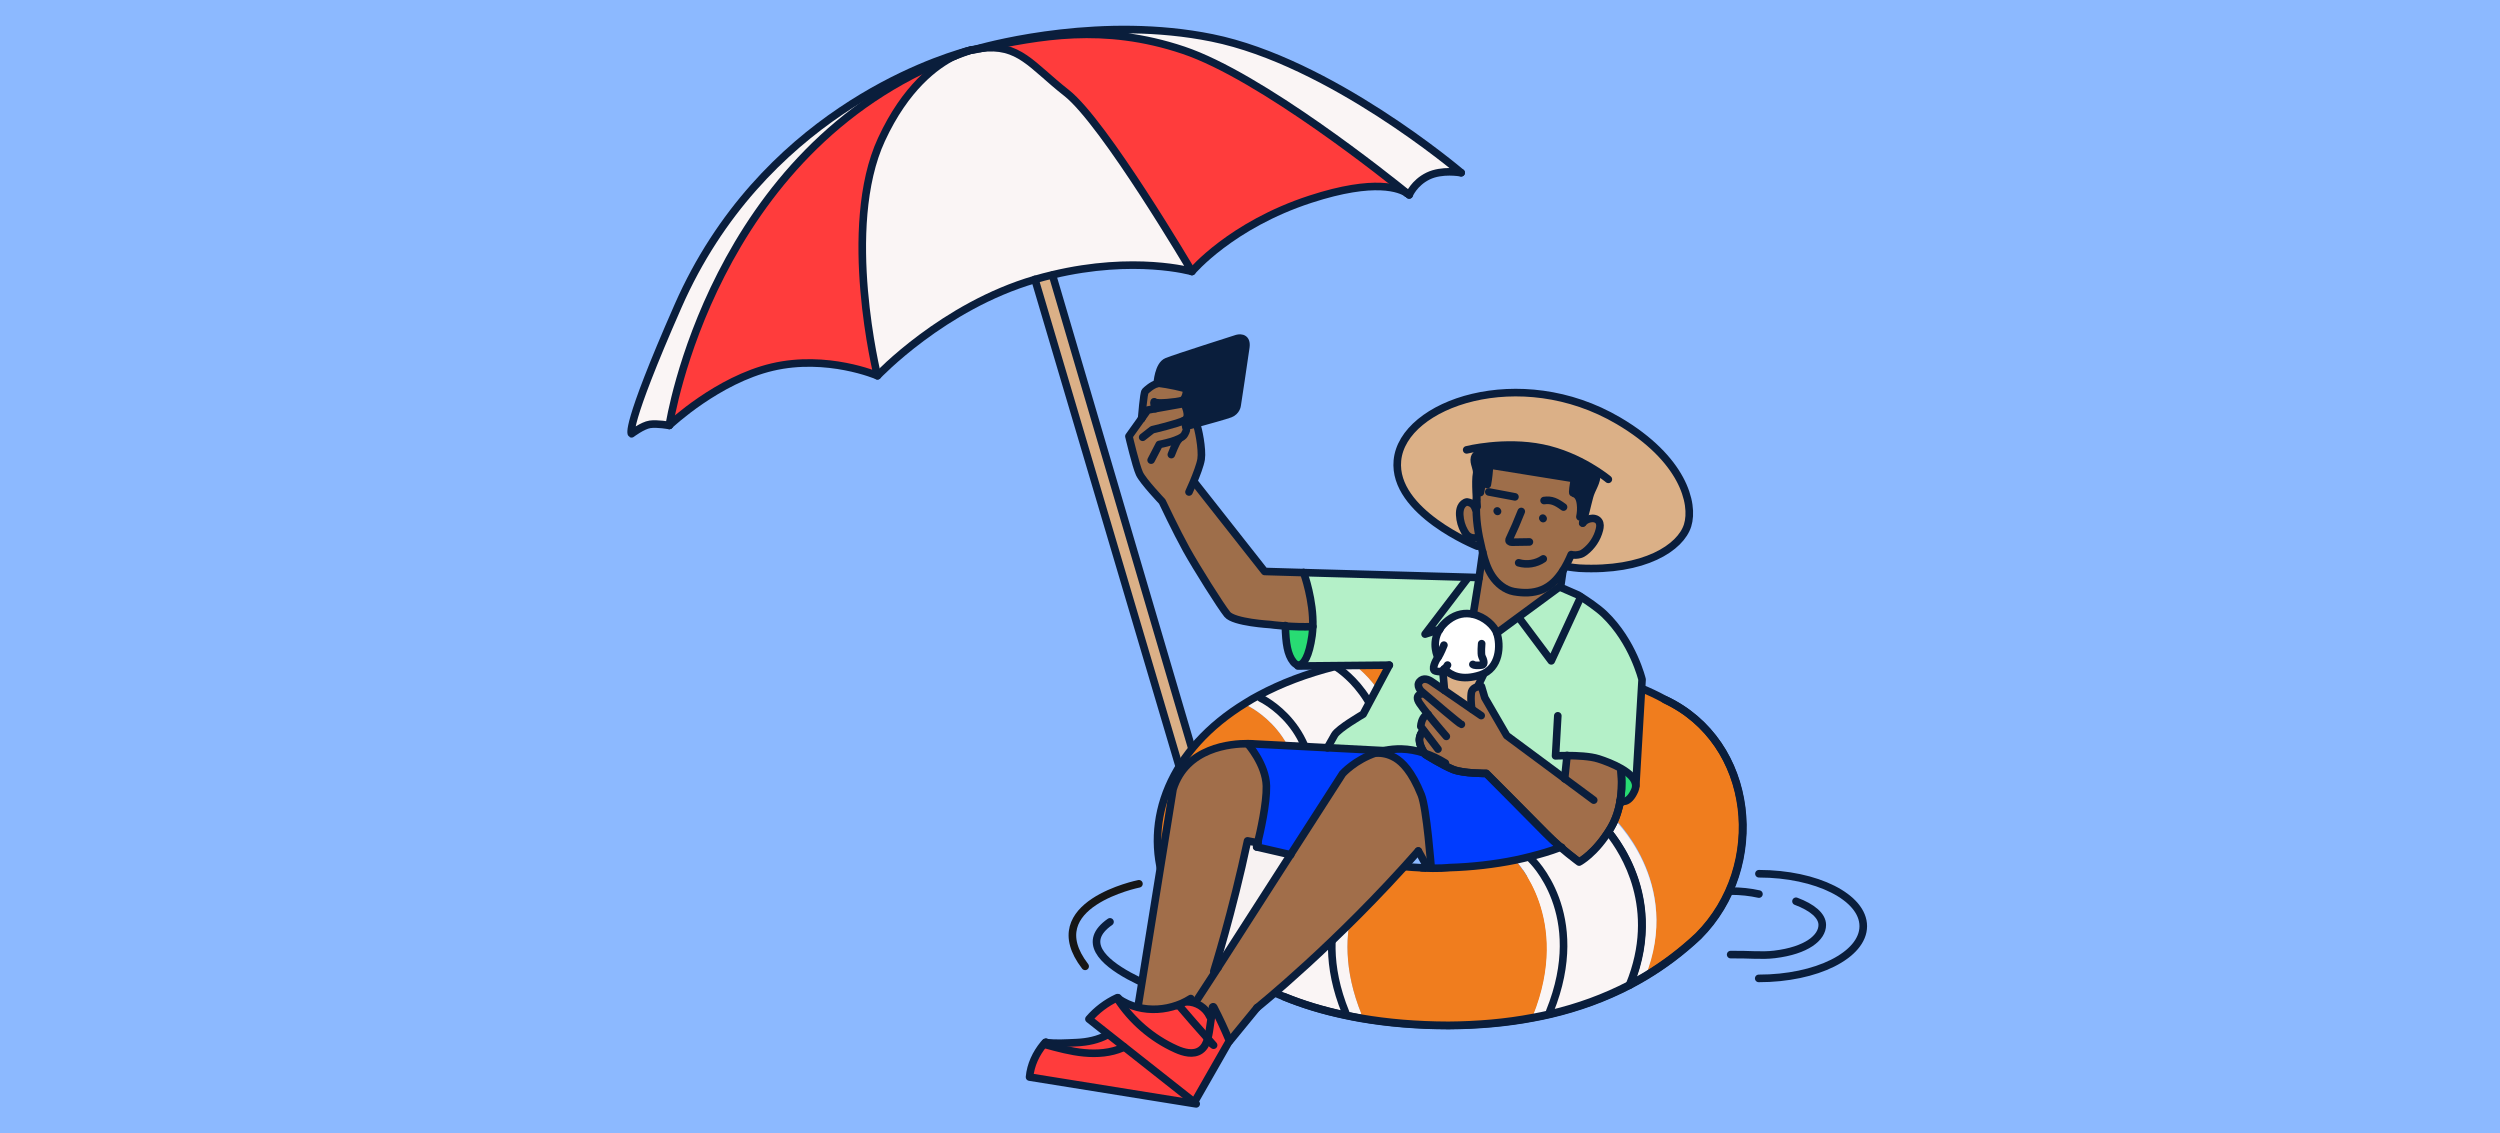 <?xml version="1.0" encoding="UTF-8"?>
<svg id="Layer_1" data-name="Layer 1" xmlns="http://www.w3.org/2000/svg" viewBox="0 0 375 170">
  <defs>
    <style>
      .cls-1, .cls-2, .cls-3 {
        stroke-linecap: round;
        stroke-linejoin: round;
        stroke-width: 1.14px;
      }

      .cls-1, .cls-3 {
        stroke: #0a1e3c;
      }

      .cls-1, .cls-4 {
        fill: #dbb087;
      }

      .cls-5, .cls-2, .cls-3 {
        fill: none;
      }

      .cls-5, .cls-6, .cls-7, .cls-8, .cls-4, .cls-9, .cls-10, .cls-11, .cls-12, .cls-13, .cls-14, .cls-15, .cls-16, .cls-17 {
        stroke-width: 0px;
      }

      .cls-2 {
        stroke: #161616;
      }

      .cls-6 {
        fill: #f7f2f2;
      }

      .cls-7 {
        fill: #28dc73;
      }

      .cls-8 {
        fill: #0a1e3c;
      }

      .cls-9 {
        fill: #b4f0c8;
      }

      .cls-10 {
        fill: #9e6e4a;
      }

      .cls-11 {
        fill: #8cb9ff;
      }

      .cls-12 {
        fill: #a16e4a;
      }

      .cls-13 {
        fill: #f07d1e;
      }

      .cls-14 {
        fill: #fff;
      }

      .cls-15 {
        fill: #ff3c3c;
      }

      .cls-16 {
        fill: #faf5f5;
      }

      .cls-17 {
        fill: #003cff;
      }
    </style>
  </defs>
  <rect class="cls-11" width="375" height="170"/>
  <g>
    <g>
      <g>
        <path class="cls-16" d="M219.17,25.91c-.13-.02-2.88-.5-4.95.49-2.13,1.03-2.84,2.84-2.84,2.84,0,0-.09-.1-.3-.25,0,0,0,0,0,0,0,0,0,0,0,0-2.67-2.17-21.9-17.56-33.56-21.47-12.06-4.04-21.62-2.1-30.43-.26h0c-.21.03-.41.06-.63.1,2.85-.8,19.08-4.98,35.35-1.68,17.71,3.59,36.95,19.86,37.38,20.23Z"/>
        <path class="cls-15" d="M211.06,28.99c-1.01-.68-4.72-2.3-14.5.89-11.91,3.88-17.77,10.85-17.77,10.85,0,0-13.17-22.39-18.83-26.81-5.27-4.13-7.1-7.43-12.89-6.66,8.81-1.84,18.37-3.78,30.43.26,11.66,3.91,30.89,19.3,33.56,21.47Z"/>
        <path class="cls-16" d="M159.96,13.91c5.66,4.42,18.83,26.81,18.83,26.81,0,0-8.55-2.47-20.93.5-.85.2-1.73.43-2.62.69-13.77,4.01-23.62,14.45-23.62,14.45,0,0-5.52-22.22.61-35.45,3.62-7.82,8.15-11.13,10.93-12.51,0,0,.02,0,.03,0,.82-.32,1.65-.61,2.51-.9.01,0,.03,0,.04-.01.24-.05.47-.1.7-.13-.29.08-.44.13-.44.13l1.07-.22h0c5.79-.77,7.62,2.53,12.89,6.65Z"/>
        <path class="cls-4" d="M157.87,41.27l22.88,77.7-2.52.55-22.98-77.6c.89-.26,1.76-.49,2.62-.69v.05Z"/>
        <path class="cls-16" d="M144.91,7.7c-.43.14-1.02.36-1.73.7,0,0-.02,0-.03,0-36.29,13.96-42.69,54.85-42.77,55.39h0s-1.78-.33-2.89-.17c-1.11.17-2.77,1.42-2.77,1.42,0,0-1.16-.63,6.98-19.17,12.5-28.44,38.28-36.83,43.2-38.2Z"/>
        <path class="cls-15" d="M143.16,8.41c-2.78,1.37-7.31,4.69-10.93,12.51-6.13,13.23-.61,35.45-.61,35.45,0,0-7.54-3.24-15.8-1.29-8.14,1.92-15.2,8.52-15.42,8.73.08-.54,6.47-41.43,42.77-55.39Z"/>
      </g>
      <g>
        <path class="cls-3" d="M143.19,8.4c.82-.32,1.65-.61,2.51-.9.01,0,.03,0,.04-.01"/>
        <path class="cls-3" d="M100.39,63.81c.08-.54,6.47-41.43,42.77-55.39"/>
        <path class="cls-3" d="M145.69,7.5c-.09.02-.36.08-.78.2-4.91,1.37-30.7,9.76-43.2,38.2-8.15,18.54-6.98,19.17-6.98,19.17,0,0,1.66-1.26,2.77-1.42,1.11-.16,2.89.17,2.89.17"/>
        <path class="cls-3" d="M147.07,7.26c-.21.02-.41.06-.63.1-.23.04-.46.08-.7.13,0,0-.3.05-.82.21-.43.14-1.02.36-1.73.7,0,0-.02,0-.03,0-2.78,1.37-7.31,4.69-10.93,12.51-6.13,13.23-.61,35.45-.61,35.45,0,0-7.54-3.24-15.8-1.29-8.14,1.92-15.2,8.52-15.42,8.73h0"/>
        <path class="cls-3" d="M131.62,56.37s9.85-10.44,23.62-14.45c.89-.26,1.76-.49,2.62-.69,12.38-2.97,20.93-.5,20.93-.5,0,0-13.17-22.39-18.83-26.81-5.27-4.13-7.1-7.43-12.89-6.66"/>
        <path class="cls-3" d="M211.06,28.99c-1.01-.68-4.72-2.3-14.5.89-11.91,3.88-17.77,10.85-17.77,10.85"/>
        <path class="cls-3" d="M211.07,28.99c.2.16.3.25.3.25,0,0-.09-.1-.3-.25"/>
        <path class="cls-3" d="M211.07,28.99s0,0,0,0c0,0,0,0,0,0"/>
        <path class="cls-3" d="M219.18,25.91s0,0,0,0c-.43-.37-19.67-16.64-37.38-20.23-16.27-3.3-32.5.88-35.35,1.68-.29.08-.44.13-.44.13l1.07-.22h0c8.81-1.84,18.37-3.78,30.43.26,11.66,3.91,30.89,19.3,33.56,21.47"/>
        <path class="cls-3" d="M211.38,29.24s.72-1.81,2.84-2.84c2.07-1,4.82-.51,4.95-.49"/>
        <polyline class="cls-3" points="155.24 41.91 178.23 119.52 180.75 118.96 157.87 41.27"/>
      </g>
    </g>
    <path class="cls-1" d="M221.59,81.93s-12.7-5.08-11.98-12.85c.79-8.56,18.37-14.66,33.15-5.97,9.66,5.68,11.4,12.41,10.38,15.7-1.02,3.3-6.44,6.93-16.25,6.42,0,0-1.48-.13-2.06-.28"/>
    <rect class="cls-5" x="188.12" y="62.44" width="68.04" height="116.26" transform="translate(101.24 342.54) rotate(-89.92)"/>
    <path class="cls-13" d="M194.52,124.39l-.18.22s-11,8.94-3.84,23.69l-.11.23c-8.31-3.94-13.55-9.71-15.68-15.95-3.26-9.55.76-20.21,12.17-27.17l.27.44s9.45,4.43,7.39,16.11l.06.09c-.72.51-1.07.83-1.07.83l-.32.29c.4.43.84.84,1.31,1.23Z"/>
    <path class="cls-16" d="M188.87,104.27l.24.45s9.45,4.43,7.39,16.11c-.79.46-1.43.88-1.9,1.21l-.06-.09c2.06-11.68-7.39-16.11-7.39-16.11l-.27-.44c.64-.4,1.3-.77,1.98-1.14Z"/>
    <path class="cls-16" d="M200.32,99.95v.04s8.31,4.75,7.42,16.68c-5.16,1.08-8.9,2.81-11.23,4.17,2.05-11.68-7.39-16.11-7.39-16.11l-.24-.45c3.28-1.76,7.1-3.23,11.45-4.32Z"/>
    <path class="cls-16" d="M194.52,124.39c.48.41.99.78,1.53,1.14l-.16.25s-10.85,8.11-3.2,23.69l-.03.06c-.78-.32-1.54-.65-2.27-1l.11-.23c-7.16-14.75,3.84-23.69,3.84-23.69l.18-.22Z"/>
    <path class="cls-16" d="M196.05,125.53c2.36,1.55,5.25,2.69,8.44,3.45-.28.28-8.45,8.7-2.65,22.9l-.09.41c-3.32-.7-6.35-1.64-9.09-2.75l.03-.06c-7.66-15.58,3.2-23.69,3.2-23.69l.16-.25Z"/>
    <path class="cls-16" d="M202.68,99.4s8.42,5.26,6.94,16.7l.04.2c-.66.11-1.3.23-1.92.36.88-11.92-7.41-16.68-7.41-16.68v-.04c.76-.2,1.55-.37,2.35-.55Z"/>
    <path class="cls-16" d="M206.47,129.4c-.85.95-7.75,9.23-2.2,22.81l-.09.54c-.82-.14-1.63-.29-2.41-.47l.09-.41c-5.8-14.2,2.37-22.62,2.65-22.9.65.16,1.3.3,1.97.42Z"/>
    <path class="cls-13" d="M217.46,130.18c3.39-.1,6.76-.49,9.9-1.13l.02.08s8.53,8.63,2.59,23.33l.04.2c-4.08.78-8.32,1.14-12.7,1.17-4.77,0-9.14-.38-13.14-1.08l.09-.54c-5.55-13.58,1.35-21.86,2.2-22.81,3.49.66,7.25.89,11,.78Z"/>
    <path class="cls-13" d="M202.68,99.4c5.63-1.19,12.09-1.77,19.39-1.56l5.79.51c-5.46,4.48-5.48,7.01-6.2,10.41-.61,2.91-.01,6.79-.01,6.79l-3.43.07c-3.17,0-6.02.26-8.57.68l-.04-.2c1.48-11.44-6.94-16.7-6.94-16.7Z"/>
    <path class="cls-16" d="M229.64,128.52l.1.4s8.72,8.15,2.78,22.84l.08.36c-.85.2-1.72.38-2.59.54l-.04-.2c5.94-14.7-2.59-23.33-2.59-23.33l-.02-.08c.77-.16,1.53-.34,2.28-.53Z"/>
    <path class="cls-16" d="M240.37,123.75l.04.05s9.91,9.67,4.07,23.95c-3.74,1.95-7.72,3.38-11.89,4.37l-.08-.36c5.95-14.7-2.78-22.84-2.78-22.84l-.1-.4c4.42-1.12,8.22-2.75,10.73-4.77Z"/>
    <path class="cls-13" d="M235.83,118.72c.97-1-2.41-9.94,8.51-15.86,8.32,2.02,7.02,2.92,5.44,2.1,13.52,6.35,15.38,25.03,5,35.45-2.52,2.37-5.2,4.39-8.05,6.08,5.83-14.27-4.93-24.09-4.93-24.09,0,0-.64-1.61-5.97-3.68Z"/>
    <path class="cls-16" d="M241.8,122.57s10.77,9.82,4.93,24.09c-.74.44-1.49.86-2.25,1.26,5.83-14.27-4.07-23.95-4.07-23.95l-.04-.05c.54-.44,1.02-.89,1.43-1.35Z"/>
    <path class="cls-3" d="M242.25,101.75s-5.91-1.85-8.99-2.47c-7.82-1.15-11.19-1.43-11.19-1.43-7.29-.2-13.75.38-19.39,1.56-.81.17-1.6.35-2.36.55-4.35,1.09-8.17,2.56-11.45,4.32-.69.36-1.35.74-1.98,1.14-11.42,6.96-15.43,17.63-12.17,27.17,2.13,6.24,7.37,12.01,15.68,15.95.74.35,1.49.69,2.27,1,2.74,1.12,5.76,2.05,9.09,2.75.79.17,1.59.33,2.41.47,3.99.69,8.37,1.07,13.14,1.08,4.37-.03,8.62-.39,12.7-1.17.87-.16,1.74-.34,2.59-.54,4.17-.98,8.14-2.42,11.89-4.37.76-.4,1.51-.82,2.25-1.26,2.84-1.69,5.53-3.71,8.05-6.08,10.38-10.42,8.52-29.1-5-35.45h0s-2.48-1.52-7.53-3.21Z"/>
    <path class="cls-3" d="M191.98,121.64c.37.53.78,1.04,1.24,1.53.4.43.84.84,1.31,1.23.48.41.99.78,1.53,1.14,2.36,1.55,5.25,2.69,8.44,3.45.65.16,1.3.3,1.97.42,3.49.66,7.25.89,11,.78,3.39-.1,6.76-.49,9.9-1.13.77-.16,1.53-.34,2.28-.53,4.42-1.12,8.22-2.75,10.73-4.77.54-.44,1.02-.89,1.43-1.35.5-.57.91-1.17,1.2-1.79"/>
    <path class="cls-3" d="M193.53,122.87s.36-.32,1.07-.83c.47-.33,1.11-.75,1.9-1.21,2.34-1.36,6.08-3.09,11.23-4.17.61-.13,1.26-.25,1.92-.36,2.55-.43,5.4-.69,8.57-.68,0,0,6.31.24,11.53,1.25,7.96,1.41,12.04,5.53,12.04,5.53"/>
    <path class="cls-3" d="M244.48,147.74c5.83-14.27-4.07-23.95-4.07-23.95"/>
    <path class="cls-3" d="M232.52,151.76c5.95-14.7-2.78-22.84-2.78-22.84"/>
    <path class="cls-3" d="M201.84,151.88c-5.8-14.2,2.37-22.62,2.65-22.91h0"/>
    <path class="cls-3" d="M207.74,116.66c.88-11.92-7.41-16.68-7.41-16.68"/>
    <path class="cls-3" d="M196.51,120.83c2.05-11.68-7.39-16.11-7.39-16.11"/>
    <path class="cls-3" d="M230.89,98.96s-8.04,4.1-7.19,16.03"/>
    <path class="cls-3" d="M243.01,101.89s-10.53,4.42-8.51,16.11"/>
    <path class="cls-2" d="M162.77,144.95c-7.15-9.31,8.07-12.38,8.07-12.38"/>
    <path class="cls-3" d="M166.5,138.28c-4.26,2.97-1.06,5.95,2.84,8.09.85.46,1.74.89,2.58,1.26,2.54,1.13,4.76,1.81,4.76,1.81"/>
    <path class="cls-3" d="M263.81,146.76c8.65.01,15.67-3.49,15.68-7.83,0-4.34-7-7.86-15.65-7.87"/>
    <path class="cls-3" d="M259.6,133.66c1.51,0,2.95.16,4.24.45"/>
    <path class="cls-3" d="M269.4,135.19c2.44.91,3.94,2.17,3.94,3.55,0,1.92-2.36,3.84-7.15,4.42-1.98.24-3.8-.01-6.59.03"/>
    <g>
      <g>
        <path class="cls-7" d="M245.36,117.9c0,.21-.05.43-.15.65-.92,2.1-2,1.65-2.17,1.56.42-2.56.09-4.7.09-4.7l.07-.12c1.2.7,2.18,1.58,2.16,2.6v.02Z"/>
        <path class="cls-9" d="M235.06,113.34l-.36,3.45-8.69-6.44-3.29-5.68-.5-1.69s-.24-.02-.52.04v-.09s.73-1.52.73-1.52l-.35-.17c2.95-.97,3.07-4.5,2.45-6.28l3.24-2.39.12.16,4.8,6.4,4.44-9.59.02-.03c.79.5,2.49,1.62,3.52,2.61,4.31,4.14,5.65,9.8,5.65,9.8l-.94,15.96c.01-1.02-.96-1.9-2.16-2.6-1.13-.66-2.47-1.16-3.41-1.46-1.28-.41-3.29-.49-4.73-.49Z"/>
        <path class="cls-12" d="M213.68,112.99c-.28-.42-.92-1.52-.74-2.34.23-.99.59-.96.63-.95l.06-.04-.51-.67s0-.62.34-1.22c.31-.53.65-.58.73-.58-.51-.64-.97-1.23-1.25-1.66-.97-1.46.54-1.45.54-1.45l.07-.08c-.24-.21-.38-.33-.38-.33,0,0-.78-.8-.22-1.42.55-.63,1.31-.32,1.78,0,.15.1.94.64,1.95,1.33,1.28.88,2.92,2,4.07,2.8l.02-.03s-.21-1.21-.08-2.35c.07-.67.59-.9,1.01-.98.29-.06.52-.04.52-.04l.5,1.69,3.29,5.68,8.69,6.44.36-3.45c1.44,0,3.46.08,4.73.49.94.3,2.28.8,3.41,1.46l-.07.12s.34,2.14-.09,4.7c-.22,1.34-.65,2.79-1.45,4.12-2.31,3.85-4.71,5.08-4.71,5.08,0,0-1.19-.86-2.68-2.14-.73-.63-1.53-1.36-2.3-2.14-2.05-2.1-8.95-9.02-8.95-9.02,0,0-3.43.04-5-.6s-4.14-2.24-4.14-2.24c0,0-.05-.07-.12-.18Z"/>
        <path class="cls-10" d="M221.49,74.97c-.03-.37-.05-.73-.07-1.07l.64-.03c.08-.44.15-.87.23-1.3.04-.23.13-.51.35-.56.15-.03.3.08.37.21.08.14.08.31.09.46.21-1.17.24-1.75.35-2.94l12.72,2.05c-.15.94-.35,2.15-.21,2.18.27.04.53.2.7.42.27.33.37.78.42,1.21.08.64.04,1.28-.09,1.92l.62.16c-.06.25-.13.49-.19.74.28-.35.66-.54,1.09-.64.47-.11,1.02-.01,1.3.38.26.36.21.85.1,1.28-.33,1.31-1.11,2.49-2.18,3.31-.21.16-.44.31-.7.38-.43.12-.9.15-1.35.04-.35.82-.76,1.66-1.25,2.42h0c-.79,1.24-1.78,2.29-3.12,2.84-1.35.55-2.79.54-4.23.29-1.35-.25-2.51-1.2-3.27-2.35-.71-1.08-1.1-2.32-1.41-3.57-.02-.09-.05-.18-.07-.27-.16-.67-.31-1.34-.45-2.01-.21-1.11-.37-2.22-.42-3.36,0-.26-.02-.53-.02-.8,0-.46,0-.93.02-1.4v-.02Z"/>
        <path class="cls-17" d="M207.67,112.6c.8-.17,1.66-.26,2.57-.24,1.08.03,2.23.21,3.45.63.07.12.12.18.12.18,0,0,2.57,1.61,4.14,2.24s5,.6,5,.6c0,0,6.9,6.92,8.95,9.02.77.78,1.58,1.51,2.3,2.14-5.75,6.57-15.59,5.07-15.59,5.07l-3.9-1.67c-.04-.54-.71-9.33-1.52-11.34-1.44-3.58-2.89-4.95-3.95-5.57-1.06-.61-1.96-.71-2.8-.71v-.02c.39-.13.79-.24,1.23-.33Z"/>
        <path class="cls-9" d="M237.14,89.51l-.02.03-4.44,9.59-4.8-6.4-.12-.16,6.12-4.5.19.03,2.64,1.15s.16.1.42.27Z"/>
        <path class="cls-8" d="M238.02,70.24c.17-.28.63-.38.93-.21.35.21.5.65.54,1.05.12,1.22-.77,2.24-1.07,3.43-.09.34-.17.68-.26,1.01-.17.72-.35,1.44-.55,2.16h0s-.62-.16-.62-.16c.13-.63.17-1.28.09-1.92-.05-.43-.15-.88-.42-1.21-.17-.22-.43-.38-.7-.42-.14-.02.06-1.23.21-2.18l-12.72-2.05c-.12,1.19-.15,1.77-.35,2.94,0-.16-.02-.32-.09-.46-.07-.13-.22-.24-.37-.21-.22.05-.3.32-.35.56-.08.43-.15.86-.23,1.3l-.64.03c-.06-1.26-.05-2.28.06-2.84.07-.34-.08-.85-.18-1.18-.12-.39-.23-.81-.13-1.21.16-.57.85-.94,1.42-.74-.03-.19,0-.46-.04-.65-.07-.41-.13-.86.08-1.21.27-.43.84-.55,1.35-.55.34,0,.74.08.94.35,0,.04,0,.08,0,.12-.04,0,0,.07.03.04.03-.02.02-.07,0-.09-.01-.03-.03-.05-.04-.07-.05-.43.23-.91.57-1.18.19-.14.41-.24.64-.3.27-.07.57-.11.85-.05.42.1.78.42.92.83.02.07.13-.19.15-.27.15-.62.81-1.07,1.44-1s1.17.66,1.18,1.3c.24-.35.47-.75.86-.92.39-.17.88-.16,1.21.1.14.11.24.26.33.41.19.33.27.72.26,1.1.29-.33.66-.63,1.09-.71.44-.09.93.06,1.19.41.25.34.26.8.24,1.23,0,.13,0,.27-.05.39.36-.48,1.17-.46,1.68-.14s.79.94.82,1.55c.03.55-.12,1.08-.3,1.6ZM237.96,70.41s.04-.1.06-.15c-.03.05-.05.1-.06.15Z"/>
        <path class="cls-10" d="M234.44,85.62l-.36,2.48-.19-.03-6.12,4.5-3.24,2.39c-.37-1.07-1.79-2.43-3.55-2.82v-.04s.88-5.39.88-5.39v-.05s.54-3.84.54-3.84h.01c.31,1.24.71,2.48,1.41,3.56.75,1.15,1.91,2.1,3.27,2.35,1.44.26,2.88.27,4.23-.29,1.34-.55,2.33-1.6,3.12-2.83Z"/>
        <path class="cls-14" d="M215.92,94.43c.3-.48.72-.96,1.31-1.42,1.26-.97,2.57-1.14,3.74-.88,1.75.38,3.18,1.75,3.55,2.82.62,1.79.5,5.31-2.45,6.28h0c-2.89.94-4.43.04-5.4-.84-.17.17-.33.26-.49.31h0c-.29.09-.58.03-.88-.05-.61-.16.02-1.52.4-2.03,0,0-1.06-2.09.23-4.17,0,0,0,0,0,0Z"/>
        <path class="cls-4" d="M222.42,101.4l-.74,1.52v.09c-.4.08-.92.31-.99.98-.13,1.14.08,2.35.08,2.35l-.02.03c-1.15-.8-2.79-1.92-4.07-2.8l-.25-2.8-.25-.07c.16-.05.32-.14.49-.31.98.88,2.51,1.79,5.4.84h0s.35.17.35.17Z"/>
        <path class="cls-9" d="M221.87,86.66v.05s-.88,5.39-.88,5.39v.04c-1.18-.26-2.49-.09-3.75.88-.59.46-1.01.94-1.31,1.42,0,0,0,0,0,0l-2.17.68,6.35-8.32v-.21s1.55.05,1.55.05l.21.03Z"/>
        <path class="cls-12" d="M193.58,128.21l7.81-12.15s1.88-2.09,5.03-3.13v.02c.85,0,1.75.1,2.81.71,1.07.61,2.51,1.98,3.95,5.57.81,2.01,1.48,10.8,1.52,11.34l-.46-.2-1.51-2.72c-12.24,13.92-24.19,23.5-24.19,23.5l-4.11,5.02-.06-.05-.02-.11c-.7-1.67-1.47-3.32-2.3-4.93-.07-.12-.11-.14-.2-.04-.05.49-.1.97-.17,1.46l-.23-.03c-.59-1.32-2-2.23-3.45-2.21l-.06-.11c.23-.12.45-.25.67-.39l1,.1,2.63-4.04.46-.71,10.86-16.91Z"/>
        <path class="cls-10" d="M221.91,80.54l-.18.04c-.48.22-1.07.15-1.49-.17-.24-.18-.41-.44-.56-.7-.42-.74-.67-1.59-.71-2.46-.02-.4.02-.83.19-1.2.17-.37.51-.69.9-.75,1,.14,1.15.77,1.29,1.09h.12c0,.27.01.53.02.8.05,1.14.21,2.25.42,3.36Z"/>
        <path class="cls-9" d="M220.11,86.58v.21s-6.35,8.32-6.35,8.32l2.17-.68c-1.29,2.08-.23,4.17-.23,4.17-.38.51-1.01,1.87-.4,2.03.3.08.59.14.88.05h0s.25.07.25.07l.25,2.8c-1.01-.69-1.81-1.24-1.95-1.33-.47-.32-1.23-.62-1.78,0-.55.62.22,1.42.22,1.42,0,0,.14.12.38.33l-.07.08s-1.5,0-.54,1.45c.28.42.74,1.02,1.25,1.66-.08,0-.43.05-.73.58-.34.6-.34,1.22-.34,1.22l.51.67-.06.04s-.4-.04-.63.95c-.18.82.46,1.92.74,2.34-1.22-.41-2.37-.6-3.45-.63-.91-.02-1.77.07-2.57.24l-8.55-.44c.07-.12.58-1.01,1.08-1.91.54-.96,4.28-3.12,4.28-3.12l3.93-7.36h-.91s-12.67.13-12.67.13v-.14c.74-.03,1.55-1.29,1.99-4.41.07-.44.1-.9.11-1.36.12-3.87-1.31-7.91-1.38-8.1l24.57.7Z"/>
        <path class="cls-17" d="M199.11,112.16l8.55.44c-.43.09-.84.2-1.24.33-3.16,1.04-5.03,3.13-5.03,3.13l-7.81,12.15-5.09-1.17s.06-.23.15-.62c.39-1.59,1.37-5.89,1.31-8.52-.07-3.28-2.8-6.32-2.8-6.32v-.04c.6,0,.96.04.96.04l10.99.57Z"/>
        <path class="cls-6" d="M193.58,128.21l-10.86,16.91-.46.71-.19-.12s2.79-8.86,5.06-19.57l1.52.29c-.09.39-.15.62-.15.62l5.09,1.17Z"/>
        <path class="cls-7" d="M196.81,95.36c-.44,3.12-1.25,4.38-1.99,4.41-.29.02-.57-.15-.82-.46-.89-1.12-1.13-2.78-1.2-5.39,1.2.09,2.71.15,4.13.08-.02.46-.05.92-.11,1.36Z"/>
        <path class="cls-10" d="M177.86,63.96h.05s.65-.19,1.54-.43c.31.63.95,3.87.73,5.35-.13.85-.7,2.31-1.16,3.42l.17.06,10.52,13.36,5.84.16h0c.07.19,1.51,4.23,1.38,8.11-1.42.07-2.93,0-4.13-.08h0c-1.33-.1-2.27-.23-2.27-.23,0,0-5.46-.31-6.44-1.53-.98-1.21-4.61-6.98-6.13-9.71-1.51-2.73-3.63-7.21-3.63-7.21,0,0-2.88-3.03-3.41-4.18-.53-1.13-1.58-5.61-1.58-5.61l1.9-2.66h0s.91-1.28.91-1.28l1.14-.21,4.32-.77s1.06,1.97.08,2.5c.07.42.12.71.18.92Z"/>
        <path class="cls-15" d="M181.15,155.78c.1-.36.17-.72.23-1.08.12-.73.22-1.46.32-2.18.06-.49.12-.97.17-1.46.09-.1.13-.08.2.04.83,1.61,1.6,3.26,2.3,4.93l.02.11-5.25,9.19-10.53-8.31h0s-2.41-1.9-2.41-1.9l-2.87-2.27c1.15-1.34,2.62-2.45,4.22-3.19.05-.02.11-.04.15-.02.04.03.02.11-.02.11h0s-.08.05-.08.05c2.13,3.29,5.21,5.96,8.79,7.57,1.17.53,2.62.92,3.68.18.58-.41.9-1.05,1.09-1.75Z"/>
        <path class="cls-12" d="M189.96,117.91c.06,2.63-.92,6.92-1.31,8.52l-1.52-.29c-2.27,10.71-5.06,19.57-5.06,19.57l.19.12-2.63,4.04-1-.1c-.21.14-.44.27-.67.39-.44.24-.91.45-1.38.61-1.89.69-3.99.81-5.92.32l.08-.33,5.22-32.39c1.96-6.28,8.69-6.84,11.21-6.83v.04s2.72,3.04,2.8,6.32Z"/>
        <path class="cls-15" d="M181.7,152.51c-.09.73-.2,1.45-.32,2.18-.06.36-.12.73-.23,1.08-1.45-1.62-2.88-3.27-4.3-4.94h-.25s-.03-.06-.03-.06c.48-.16.94-.37,1.38-.61l.06.11c1.45-.02,2.86.89,3.45,2.21l.23.03Z"/>
        <path class="cls-15" d="M181.15,155.78c-.19.7-.51,1.35-1.09,1.75-1.06.73-2.5.34-3.68-.18-3.57-1.61-6.66-4.27-8.79-7.57l.08-.05h0c.9.65,1.92,1.1,2.98,1.37,1.93.49,4.03.36,5.92-.32l.03.07h.25c1.42,1.66,2.85,3.31,4.3,4.93Z"/>
        <path class="cls-15" d="M179.13,165.32l-.03.21-24.67-3.97c.17-1.83.96-3.51,2.12-4.93l.26.07c1.9.52,3.82,1.04,5.78,1.23,1.96.19,3.99.04,5.81-.75.08-.03.18-.06.19-.14l.02-.03,10.53,8.31Z"/>
        <path class="cls-8" d="M179.44,63.53c-.89.24-1.54.42-1.54.42h-.05c-.05-.2-.11-.49-.18-.91.98-.53-.08-2.5-.08-2.5l-4.32.77v-.02s-.38-1.29-.08-.99,3.32,0,4.02-.22.76-1.44.76-1.67c0-.23-3.18-.84-4.02-.91-.12-.01-.25,0-.37.03v-.03s.15-2.73,1.44-3.26c1.29-.53,10.54-3.47,10.54-3.47,0,0,1.52-.45,1.29,1.29-.23,1.74-1.3,8.72-1.3,8.72,0,0-.08.91-1.06,1.29-.65.25-3.32.99-5.06,1.47Z"/>
        <path class="cls-15" d="M156.88,156.39c1.59.17,3,.07,4.6,0,1.61-.07,3.23-.4,4.64-1.17l.09-.11,2.41,1.9h0s-.02.03-.02.03c-.01.08-.12.1-.19.14-1.81.79-3.84.94-5.81.75-1.96-.19-3.88-.71-5.78-1.23l-.26-.07c.07-.08.14-.17.22-.25.03-.03.08-.07.12-.06.03.01.02.06,0,.08ZM156.87,156.39h-.02s.01,0,.02,0Z"/>
        <path class="cls-10" d="M177.99,58.41c0,.23-.06,1.45-.76,1.67s-3.72.53-4.02.22.07.99.07.99v.02s-1.14.21-1.14.21l-.91,1.28c.02-.24.31-3.86.53-4.08.19-.2,1.06-1,1.83-1.17.13-.03.25-.05.37-.03.83.08,4.02.69,4.02.91Z"/>
      </g>
      <g>
        <path class="cls-3" d="M156.88,156.39c1.59.17,3,.07,4.6,0,1.61-.07,3.23-.4,4.64-1.17"/>
        <path class="cls-3" d="M156.87,156.39s-.01,0-.02,0h.02Z"/>
        <path class="cls-3" d="M156.87,156.39s0,0,.01,0"/>
        <path class="cls-3" d="M179.43,165.58l-.33-.05-24.67-3.97c.17-1.83.96-3.51,2.12-4.93.07-.08.14-.17.22-.25.03-.03.08-.07.12-.06.03.01.02.06,0,.08"/>
        <path class="cls-3" d="M156.81,156.69c1.9.52,3.82,1.04,5.78,1.23,1.96.19,3.99.04,5.81-.75.08-.03.18-.06.19-.14"/>
        <path class="cls-3" d="M167.67,149.73h0c.9.65,1.92,1.1,2.98,1.37,1.93.49,4.03.36,5.92-.32.48-.16.94-.37,1.38-.61.23-.12.45-.25.67-.39"/>
        <path class="cls-3" d="M167.57,149.74s.02.03.03.05c2.13,3.29,5.21,5.96,8.79,7.57,1.17.53,2.62.92,3.68.18.58-.41.9-1.05,1.09-1.75.1-.36.17-.72.23-1.08.12-.73.22-1.46.32-2.18.06-.49.12-.97.17-1.46.09-.1.13-.08.2.04.83,1.61,1.6,3.26,2.3,4.93l.02.11-5.25,9.19-10.53-8.31h0s-2.41-1.9-2.41-1.9l-2.87-2.27c1.15-1.34,2.62-2.45,4.22-3.19.05-.02.11-.04.15-.02.04.03.02.11-.02.11"/>
        <path class="cls-3" d="M181.47,152.48c-.59-1.32-2-2.23-3.45-2.21"/>
        <path class="cls-3" d="M176.61,150.85h.25c1.42,1.66,2.85,3.31,4.3,4.93.3.34.59.67.88,1-.08-.06-.17-.13-.26-.19"/>
        <path class="cls-3" d="M170.74,150.77l5.22-32.39c1.96-6.28,8.69-6.84,11.21-6.83.6,0,.96.04.96.04l10.99.57,8.55.44h.17"/>
        <path class="cls-3" d="M216.81,114.46c-1.08-.66-2.12-1.15-3.13-1.48-1.22-.41-2.37-.6-3.45-.63-.91-.02-1.77.07-2.57.24-.43.09-.84.2-1.24.33-3.16,1.04-5.03,3.13-5.03,3.13l-7.81,12.15-10.86,16.91"/>
        <path class="cls-3" d="M212.74,127.65h0c-12.24,13.93-24.19,23.51-24.19,23.51"/>
        <path class="cls-3" d="M234.27,127.1s-.04.05-.06.07c-5.75,6.57-15.59,5.07-15.59,5.07l-3.9-1.67-.46-.2-1.51-2.72"/>
        <polyline class="cls-3" points="179.63 149.87 182.26 145.83 182.72 145.12"/>
        <polyline class="cls-3" points="184.44 156.18 184.44 156.18 188.55 151.16"/>
        <path class="cls-3" d="M182.07,145.7s2.79-8.86,5.06-19.57l1.52.29h.07"/>
        <polyline class="cls-3" points="188.5 127.04 193.58 128.21 193.61 128.22"/>
        <line class="cls-3" x1="221.86" y1="86.71" x2="220.99" y2="92.1"/>
        <polyline class="cls-3" points="224.53 94.95 227.77 92.56 233.89 88.06"/>
        <path class="cls-3" d="M234.44,85.62l-.36,2.48,2.64,1.15s.16.1.42.27c.79.5,2.49,1.62,3.52,2.61,4.31,4.14,5.65,9.8,5.65,9.8l-.94,15.96"/>
        <polyline class="cls-3" points="222.41 82.82 221.87 86.66 221.86 86.71"/>
        <line class="cls-3" x1="215.92" y1="94.43" x2="215.95" y2="94.43"/>
        <polyline class="cls-3" points="220.1 86.8 213.76 95.12 215.92 94.44"/>
        <polyline class="cls-3" points="227.89 92.72 232.69 99.13 237.12 89.54"/>
        <path class="cls-3" d="M221.49,74.97c0-.24.02-.48.03-.71"/>
        <path class="cls-3" d="M237.4,78.47l.02-.03c.28-.35.66-.54,1.09-.64.47-.11,1.02-.01,1.3.38.26.36.21.85.1,1.28-.33,1.31-1.11,2.49-2.18,3.31-.21.16-.44.31-.7.38-.43.12-.9.15-1.35.04-.35.82-.76,1.66-1.25,2.42h0c-.79,1.24-1.78,2.29-3.12,2.84-1.35.55-2.79.54-4.23.29-1.35-.25-2.51-1.2-3.27-2.35-.71-1.08-1.1-2.32-1.41-3.57-.02-.09-.05-.18-.07-.27-.16-.67-.31-1.34-.45-2.01-.21-1.11-.37-2.22-.42-3.36,0-.26-.02-.53-.02-.8,0-.46,0-.93.02-1.4"/>
        <path class="cls-3" d="M221.72,80.57c-.48.22-1.07.15-1.49-.17-.24-.18-.41-.44-.56-.7-.42-.74-.67-1.59-.71-2.46-.02-.4.02-.83.19-1.2.17-.37.51-.69.9-.75,1,.14,1.15.77,1.29,1.09"/>
        <path class="cls-3" d="M238.02,70.24c.17-.28.63-.38.93-.21.35.21.5.65.54,1.05.12,1.22-.77,2.24-1.07,3.43-.09.34-.17.68-.26,1.01-.17.72-.35,1.44-.55,2.16h0c-.06.25-.13.49-.19.74v.02"/>
        <path class="cls-3" d="M237.96,70.41h0c0-.06.03-.11.06-.16"/>
        <path class="cls-3" d="M238.02,70.25s-.04.1-.06.15"/>
        <path class="cls-3" d="M238.02,70.25h0"/>
        <path class="cls-3" d="M224.93,65.87c-.05-.43.23-.91.57-1.18.19-.14.41-.24.64-.3.27-.07.57-.11.85-.05.42.1.78.42.92.83.02.07.13-.19.15-.27.15-.62.81-1.07,1.44-1s1.17.66,1.18,1.3c.24-.35.47-.75.86-.92.39-.17.88-.16,1.21.1.14.11.24.26.33.41.19.33.27.72.26,1.1.29-.33.66-.63,1.09-.71.44-.09.93.06,1.19.41.25.34.26.8.24,1.23,0,.13,0,.27-.05.39.36-.48,1.17-.46,1.68-.14s.79.94.82,1.55c.03.55-.12,1.08-.3,1.6"/>
        <path class="cls-3" d="M224.93,65.87s.03.05.04.07c.02.03.03.07,0,.09-.03.02-.07-.03-.03-.04-.01-.04-.02-.08,0-.12Z"/>
        <path class="cls-3" d="M221.57,76c-.03-.35-.06-.69-.08-1.02v-.02c-.02-.37-.05-.73-.06-1.07-.06-1.26-.05-2.28.06-2.84.07-.34-.08-.85-.18-1.18-.12-.39-.23-.81-.13-1.21.16-.57.85-.94,1.42-.74-.03-.19,0-.46-.04-.65-.07-.41-.13-.86.08-1.21.27-.43.84-.55,1.35-.55.34,0,.74.08.94.35"/>
        <path class="cls-3" d="M222.06,73.88c.08-.44.15-.87.23-1.3.04-.23.13-.51.35-.56.15-.03.3.08.37.21.08.14.08.31.09.46.21-1.17.24-1.75.35-2.94l12.72,2.05c-.15.94-.35,2.15-.21,2.18.27.04.53.2.7.42.27.33.37.78.42,1.21.08.64.04,1.28-.09,1.92"/>
        <path class="cls-3" d="M224.63,76.71s-.03-.05-.05-.07"/>
        <path class="cls-3" d="M231.47,77.79s-.03-.05-.05-.07"/>
        <path class="cls-3" d="M223.32,73.79c1.1.21,2.2.42,3.3.62.21.04.42.08.62.12"/>
        <path class="cls-3" d="M231.61,75.08c1.13-.16,1.84.19,2.92.98"/>
        <path class="cls-3" d="M227.8,84.42c1.24.36,2.63.14,3.69-.59"/>
        <path class="cls-3" d="M228.19,76.72c-.54,1.39-1.14,2.77-1.78,4.12-.04.08-.07.16-.06.24.03.22.33.26.55.25l2.51-.04"/>
        <path class="cls-3" d="M214.71,130.6s0-.01,0-.03c-.04-.54-.71-9.33-1.52-11.34-1.44-3.58-2.89-4.95-3.95-5.57-1.06-.61-1.96-.71-2.8-.71"/>
        <path class="cls-3" d="M187.16,111.58s2.72,3.04,2.8,6.32c.06,2.63-.92,6.92-1.31,8.52-.09.39-.15.62-.15.62"/>
        <polyline class="cls-3" points="195.54 85.89 189.7 85.72 179.18 72.36"/>
        <polyline class="cls-3" points="221.66 86.63 220.11 86.58 195.54 85.89"/>
        <path class="cls-3" d="M178.35,73.8s.3-.65.66-1.5c.46-1.11,1.03-2.57,1.16-3.42.22-1.48-.42-4.71-.73-5.35,0-.01-.02-.03-.02-.04"/>
        <path class="cls-3" d="M192.79,93.91s0-.05,0-.08"/>
        <path class="cls-3" d="M195.54,85.88h0s0,0,0,0c.07.19,1.51,4.23,1.38,8.1-.02.46-.05.92-.11,1.36-.44,3.12-1.25,4.38-1.99,4.41-.29.02-.57-.15-.82-.46-.89-1.12-1.13-2.78-1.2-5.39"/>
        <path class="cls-3" d="M171.24,62.79l.91-1.28,1.14-.21,4.32-.77s1.06,1.97.08,2.5c-.99.53-4.85,1.43-4.85,1.43l-1.44,1.13"/>
        <path class="cls-3" d="M196.93,93.99c-1.42.07-2.93,0-4.13-.08h0c-1.33-.1-2.27-.23-2.27-.23,0,0-5.46-.31-6.44-1.53-.98-1.21-4.61-6.98-6.13-9.71-1.51-2.73-3.63-7.21-3.63-7.21,0,0-2.88-3.03-3.41-4.18-.53-1.13-1.58-5.61-1.58-5.61l1.9-2.66"/>
        <path class="cls-3" d="M172.67,69.02l1.22-2.35s3.34-.6,3.79-1.51c.34-.69.33-.55.18-1.2-.05-.21-.11-.5-.18-.92"/>
        <path class="cls-3" d="M175.7,68.19s.68-1.82,1.06-2.2"/>
        <path class="cls-3" d="M171.24,62.8h0c.02-.25.31-3.87.53-4.09.19-.2,1.06-1,1.83-1.17.13-.03.25-.05.37-.03.83.08,4.02.69,4.02.91,0,.23-.06,1.45-.76,1.67s-3.72.53-4.02.22.07.99.07.99"/>
        <path class="cls-3" d="M173.59,57.5s.16-2.73,1.45-3.26c1.29-.53,10.54-3.47,10.54-3.47,0,0,1.52-.45,1.29,1.29-.23,1.74-1.3,8.72-1.3,8.72,0,0-.08.91-1.06,1.29-.65.25-3.32.99-5.06,1.47-.89.24-1.54.42-1.54.42"/>
        <polyline class="cls-3" points="194.68 99.9 194.82 99.9 207.49 99.78 208.4 99.77"/>
        <path class="cls-3" d="M208.4,99.77l-3.93,7.36s-3.74,2.16-4.28,3.12c-.51.89-1.01,1.78-1.08,1.91,0,.01,0,.02,0,.02"/>
        <path class="cls-3" d="M233.67,107.37l-.34,6.01s.72-.04,1.73-.04c1.44,0,3.46.08,4.73.49.94.3,2.28.8,3.41,1.46,1.2.7,2.18,1.58,2.16,2.6v.02c0,.21-.05.43-.15.65-.92,2.1-2,1.65-2.17,1.56-.02,0-.03-.01-.03-.01"/>
        <path class="cls-3" d="M243.13,115.41s.34,2.14-.09,4.7c-.22,1.34-.65,2.79-1.45,4.12-2.31,3.85-4.71,5.08-4.71,5.08,0,0-1.19-.86-2.68-2.14-.73-.63-1.53-1.36-2.3-2.14-2.05-2.1-8.95-9.02-8.95-9.02,0,0-3.43.04-5-.6s-4.14-2.24-4.14-2.24c0,0-.05-.07-.12-.18-.28-.42-.92-1.52-.74-2.34.23-.99.59-.96.63-.95"/>
        <path class="cls-3" d="M214.21,107.18s.01,0,.01,0"/>
        <path class="cls-3" d="M215.7,112.37l-2.07-2.72-.51-.67s0-.62.34-1.22c.31-.53.65-.58.73-.58"/>
        <path class="cls-3" d="M216.95,110.46s-1.52-1.75-2.75-3.29h0c-.51-.64-.97-1.24-1.25-1.66-.97-1.46.54-1.45.54-1.45"/>
        <path class="cls-3" d="M219.21,108.65c-.28-.06-4.37-3.57-5.66-4.67-.24-.21-.38-.33-.38-.33,0,0-.78-.8-.22-1.42.55-.63,1.31-.32,1.78,0,.15.1.94.64,1.95,1.33,1.28.88,2.92,2,4.07,2.8.84.58,1.43.98,1.43.98"/>
        <path class="cls-3" d="M234.7,116.78l-8.69-6.44-3.29-5.68-.5-1.69s-.24-.02-.52.04c-.41.08-.94.31-1.01.98-.13,1.14.08,2.35.08,2.35"/>
        <line class="cls-3" x1="239.06" y1="120.02" x2="234.7" y2="116.79"/>
        <path class="cls-3" d="M216.59,96.77s-.52,1.33-.9,1.84-1.01,1.87-.4,2.03c.3.08.59.14.88.05h0c.16-.05.32-.14.49-.31.15-.14.31-.35.47-.62"/>
        <line class="cls-3" x1="216.43" y1="100.77" x2="216.68" y2="103.56"/>
        <path class="cls-3" d="M215.69,98.61s-1.06-2.09.23-4.17c0,0,0,0,0,0,.3-.48.72-.96,1.31-1.42,1.26-.97,2.57-1.14,3.74-.88,1.75.38,3.18,1.75,3.55,2.82.62,1.79.5,5.31-2.45,6.28h0c-2.89.94-4.43.04-5.4-.84-.03-.02-.05-.04-.07-.06"/>
        <path class="cls-3" d="M222.25,96.55s-.14,1.54.04,1.92c.19.38.54,1.22-.02,1.29-.57.08-1.15.07-1.34-.1"/>
        <polyline class="cls-3" points="222.46 101.32 222.42 101.4 221.68 102.92"/>
        <polyline class="cls-3" points="235.06 113.32 235.06 113.34 234.7 116.78 234.7 116.79 234.7 116.82"/>
      </g>
    </g>
    <g>
      <path class="cls-13" d="M217.41,130.14c3.39-.1,6.76-.49,9.9-1.13l.02.08s8.53,8.63,2.59,23.33l.04.2c-4.08.78-8.32,1.14-12.7,1.17-4.77,0-9.14-.38-13.14-1.08l.09-.54c1.68-10.92,9.48-21.29,10.34-22.24,1.95.23,2.24.24,2.87.2Z"/>
      <path class="cls-16" d="M229.59,128.48l.1.4s8.72,8.15,2.78,22.84l.08.36c-.85.2-1.72.38-2.59.54l-.04-.2c5.94-14.7-2.59-23.33-2.59-23.33l-.02-.08c.77-.16,1.53-.34,2.28-.53Z"/>
      <path class="cls-16" d="M241.19,124.9l-.03-.1s9.1,8.63,3.27,22.91c-3.74,1.95-7.72,3.38-11.89,4.37l-.08-.36c5.95-14.7-2.78-22.84-2.78-22.84l-.1-.4c1.65-.42,3.21-.9,4.65-1.46,0,0,2.2,2.42,2.84,2.15,1.15-.48,3.28-3.6,4.12-4.27Z"/>
      <path class="cls-3" d="M192.62,149.5c2.74,1.12,5.76,2.05,9.09,2.75.79.17,1.59.33,2.41.47,3.99.69,8.37,1.07,13.14,1.08,4.37-.03,8.62-.39,12.7-1.17.87-.16,1.74-.34,2.59-.54,4.17-.98,8.14-2.42,11.89-4.37.76-.4,1.51-.82,2.25-1.26,2.84-1.69,5.53-3.71,8.05-6.08,10.38-10.42,8.52-29.1-5-35.45h0"/>
      <path class="cls-3" d="M213.27,130.17c2.38.17,4.14-.03,4.14-.03,3.39-.1,6.76-.49,9.9-1.13.77-.16,1.53-.34,2.28-.53,1.57-.4,2.87-.78,4.26-1.3"/>
      <path class="cls-3" d="M244.43,147.71c4.67-11.43-.76-19.92-3.1-22.84"/>
      <path class="cls-3" d="M232.46,151.72c5.95-14.7-2.78-22.84-2.78-22.84"/>
    </g>
    <path class="cls-4" d="M221.26,67.14s4.39-1.09,10.09.08,9.02,4.07,9.02,4.07l-1.12-5.98s-7.77-3.27-8.04-3.27-8.17.69-8.17.69l-1.77,4.42Z"/>
    <path class="cls-3" d="M220,67.48s5.66-1.43,11.36-.27,9.89,4.69,9.89,4.69"/>
    <path class="cls-3" d="M243.12,115.41s.78,4.97-1.53,8.82c-2.31,3.85-4.72,5.08-4.72,5.08,0,0-2.64-1.9-4.98-4.28-2.06-2.1-8.96-9.02-8.96-9.02,0,0-3.43.04-5-.59s-4.14-2.24-4.14-2.24c0,0-1.1-1.48-.86-2.52.24-1.04.63-.95.63-.95"/>
  </g>
</svg>
